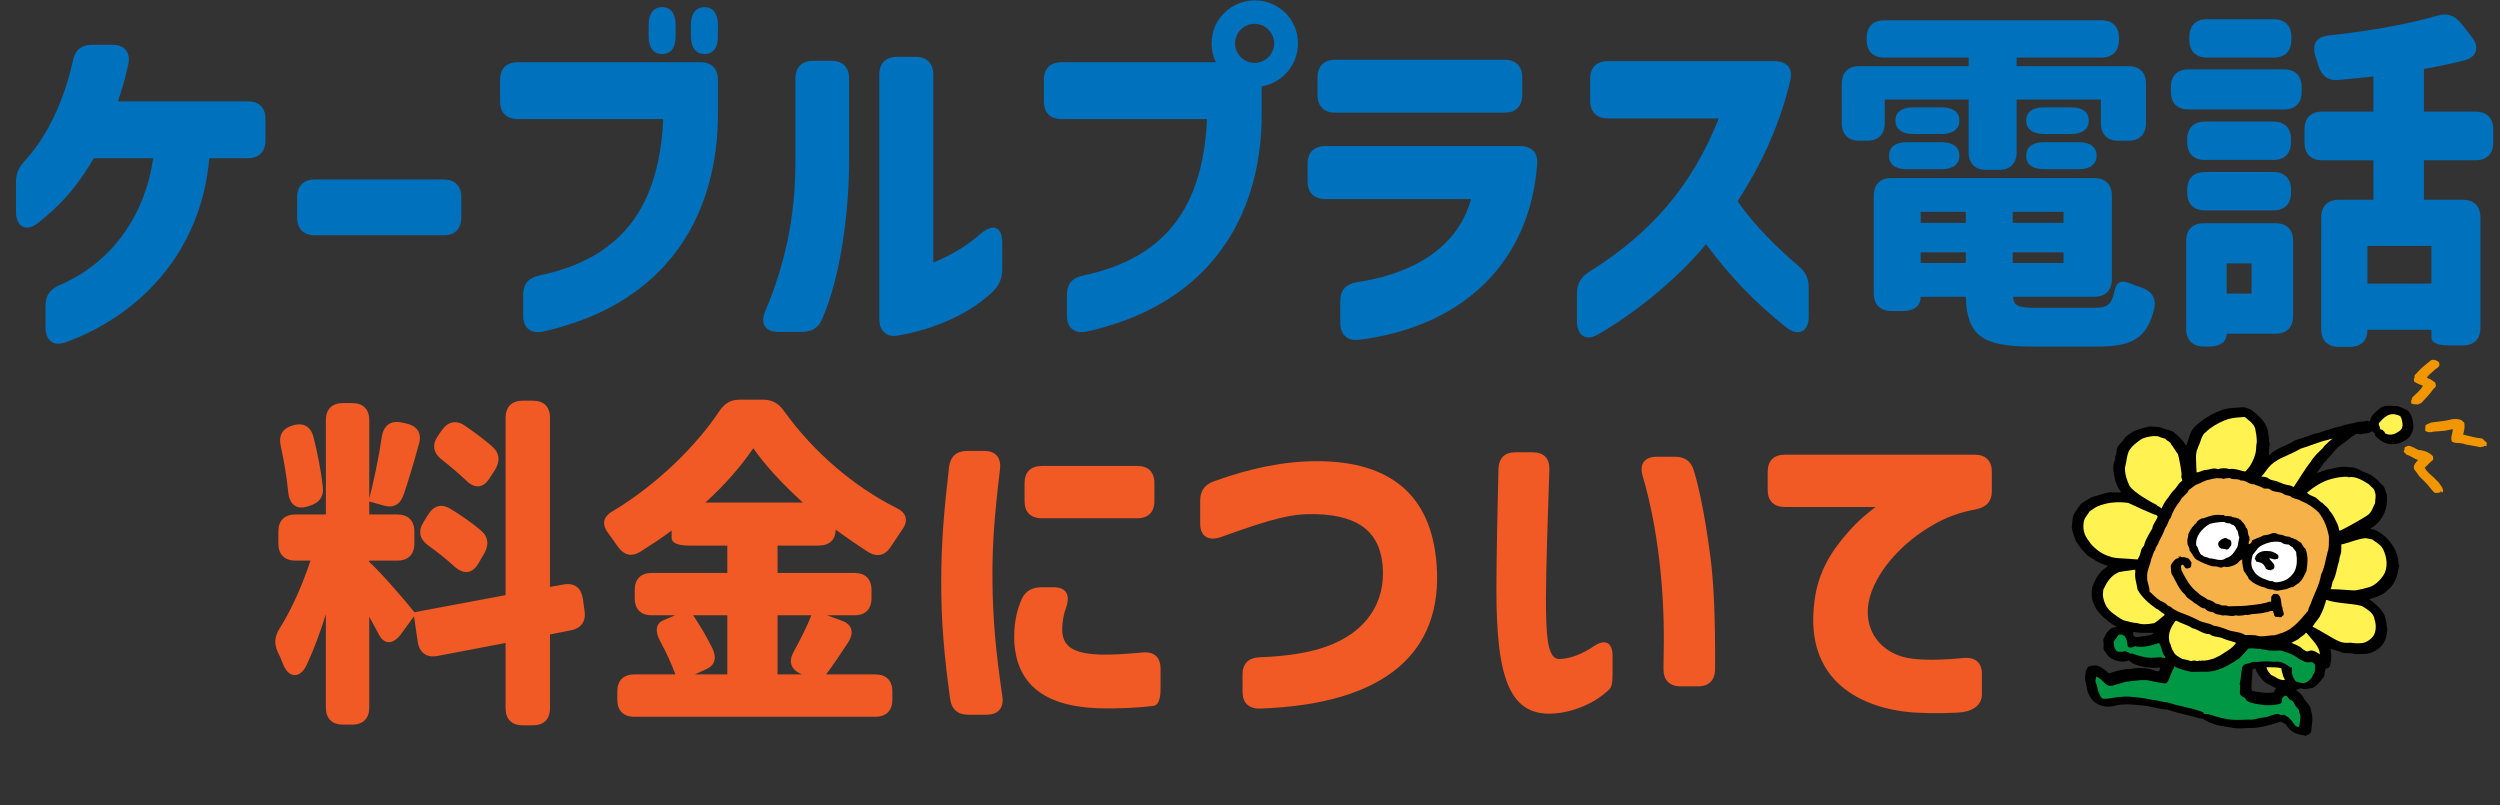 <?xml version="1.0" encoding="utf-8"?>
<!-- Generator: Adobe Illustrator 16.0.0, SVG Export Plug-In . SVG Version: 6.00 Build 0)  -->
<!DOCTYPE svg PUBLIC "-//W3C//DTD SVG 1.1//EN" "http://www.w3.org/Graphics/SVG/1.1/DTD/svg11.dtd">
<svg version="1.1" id="レイヤー_1" xmlns="http://www.w3.org/2000/svg" xmlns:xlink="http://www.w3.org/1999/xlink" x="0px"
	 y="0px" width="856.645px" height="275.927px" viewBox="0 0 856.645 275.927" enable-background="new 0 0 856.645 275.927"
	 xml:space="preserve">
<rect x="0" y="0" width="856.645" height="275.927" fill="#333333" stroke="none"/>
<g>
	<path d="M824.975,140.599c-1.593-0.628-3.001-1.714-4.837-1.486c-0.488,0-0.979-0.171-1.345-0.058
		c-0.979-0.114-1.96,0.172-2.817,0.515c-1.713,1.315-3.609,2.744-3.917,4.744c-0.305,0-0.672,0-0.918-0.17
		c-1.285,0.457-2.876,0.228-4.101,0.686c-1.53,0.457-3.182,0.457-4.591,1.142c-3.427,0.63-6.487,2.115-9.916,2.801
		c-2.081,0.972-4.406,1.372-6.427,2.287c-2.325,1.486-5.019,2.229-7.222,3.772c-0.551,0.286-0.795,0.972-1.348,1.029
		c-0.245-1.2,0.185-2.628,0.185-3.829c-0.43-1.144-0.062-2.173-0.49-3.315c-0.123-3.603-3.06-6.174-5.814-8.289
		c-0.857-0.343-1.713-0.743-2.632-0.915c-2.815,0.287-6.12,0.115-8.569,1.487c-0.857,0.171-1.529,0.743-2.325,0.971
		c-2.204,1.315-4.407,2.687-6.244,4.688c-1.346,1.658-1.651,3.772-2.387,5.658c-0.122,0.115-0.122,0.4-0.307,0.229
		c-1.102-1.886-2.692-3.315-4.406-4.687c-1.04-0.344-2.021-0.744-3.122-0.973c-1.531-0.8-3.245-0.628-4.958-0.743
		c-1.896,0.458-3.794,0.858-5.509,1.716c-1.04,0.857-2.51,1.371-3.121,2.571c-0.796,1.2-2.265,2.229-2.509,3.544l-0.063,0.241
		c-0.062,0.459-0.062,0.615-0.121,1.615h-0.063l-0.062,0.101c-0.488,0.514-0.06,1.107-0.306,1.68c-0.123,0.113,0,0.268-0.183,0.268
		c0.06,0.399-0.368,0.706-0.185,0.992c-0.366,0.687-0.184,1.467-0.184,2.209c0.368,2.63,0.797,5.25,2.571,7.423l-0.184,0.166
		c-1.163,0.171-2.388-0.002-3.611-0.002c-2.203,0.456-4.284,1.084-6.365,1.771c-1.163,0.629-2.326,1.426-3.49,2.17l-1.958,2.801
		c-1.163,1.429-0.918,3.43-1.224,5.144c0.061,1.772,1.04,3.202,1.408,4.859c1.039,1.314,1.773,2.857,3.12,3.944
		c0.735,1.257,2.144,1.656,3.184,2.399c1.348,1.087,2.999,1.602,4.651,2.116l-0.734,0.685c-2.264,1.43-3.429,3.773-4.347,5.946
		c-0.55,1.143-0.428,2.4-0.428,3.714c0.246,3.029,1.959,5.373,4.225,7.545c0.855,0.4,1.407,1.314,2.265,1.715
		c0.55,0.571,1.408,0.801,1.957,1.315l-0.428,0.171c-1.469-0.057-2.326,1.258-3.12,2.173c-0.124,0.971-1.227,1.542-0.919,2.685
		c0.366,1.201-0.553,2.745,0.795,3.66c0.734,1.942,3.06,2.857,5.081,3.2c0.979,0.114,1.958,0,2.815-0.4
		c0.489,0.515,1.162,0.858,1.774,1.257c2.693,0.972,5.754,1.544,8.813,1.201c0.244,0.114,0.063,0.57,0,0.801
		c-0.123,0.914-0.918,0.342-1.468,0.342c-2.571-1.085-5.386-1.2-8.202-0.685c-2.51,0-4.713,0.629-6.978,1.313
		c-0.858,0.629-1.285-0.458-1.959-0.8c-1.226-0.914-2.571-2.001-4.284-1.601c-0.734,0.057-1.714,0.114-1.959,0.972
		c-0.674,1.085-0.674,2.345-0.735,3.658c0.551,1.943,0.49,3.944,1.591,5.716c0.857,1.887,2.879,3.2,4.96,3.544
		c2.265,0.629,4.1-0.629,6.365-0.571c2.754-0.285,5.569,0.286,8.323,0.457c2.327,0.572,4.714,1.087,7.163,1.313
		c3.488,1.258,7.221,1.83,10.771,2.916c0.368,0.115,0.98,0.229,1.286,0.058l0.367,0.399c2.692,1.715,5.814,2.286,9.12,2.688
		c2.388,0.685,5.508,0.114,8.078,0.171c1.899-0.171,3.734-0.572,5.51-1.087c1.163-0.228,2.265-0.629,3.367-1.085
		c0.489,0.171,1.45,0.685,1.88,0.915c1.224,1.827,2.532,3.429,6.532,3.829v0.113c0,0,0.383,0.115,0.936-0.285
		c1.47-0.344,1.324-1.83,1.447-2.915c0.244-1.715,0.447-3.602-0.227-5.259c0-1.6-1.214-2.686-2.193-3.887
		c-0.55-1.314-1.646-2.514-2.993-3.315c0.551-0.285,1.134-0.398,1.745-0.628c1.163,0.572,2.557,0.057,3.782-0.057
		c1.53-0.63,2.686-2.06,3.604-3.315c0.919-0.687,0.486-1.715,0.913-2.573c-0.243-1.143,1.285-0.572,1.529-1.542
		c0.307-0.858,0.488-1.829,0.488-2.801c0.123-1.144,0-2.058-0.244-3.088c0.552-0.057,0.918,0.229,1.408,0.229
		c0.428,0.4,1.101,0.286,1.591,0.458c1.591,1.143,3.672,0.344,5.447,1.029l3.979-0.114c2.143-0.4,4.285-1.486,5.571-3.374
		c1.039-1.429,1.346-3.256,1.528-5.028c-0.367-1.715-0.367-3.43-1.101-5.03c-1.164-2.173-3.123-3.887-5.143-5.259
		c0.368-0.172,0.797-0.228,1.162-0.399c1.96-0.516,3.919-1.373,5.325-2.917c2.633-2.113,3.245-5.144,3.797-8.172
		c-0.124-0.4-0.246-0.915-0.246-1.371c-0.428-4.573-3.672-8.804-8.078-10.975c-0.489-0.115-1.104-0.115-1.47-0.4l0.122-0.115
		c4.407-2.572,5.999-7.373,5.388-11.832c-0.611-0.971-0.49-2.344-1.53-3.029c-1.593-1.658-3.243-3.373-5.449-4.116
		c-1.896-0.57-3.366-2.114-5.567-1.886c-2.389-0.514-4.716,0.058-6.918,0.63c-1.653,0.115-2.999,1.028-4.53,1.256
		c0.675-0.972,1.592-1.829,2.144-2.915c0.244-0.399,0.489-0.857,0.918-1.084l0.061,0.17l0.185-0.114
		c-0.43-0.343,0.366-0.287,0.184-0.686c1.529-1.258,2.509-3.03,4.04-4.344c2.141-1.372,3.918-3.144,6.059-4.401
		c0.489,0.114,1.04,0.058,1.469,0.171c1.101-0.4,2.511-0.171,3.49-0.8c0.674-0.572,0.918,0.342,1.407,0.515
		c-0.062,0.399,0.184,0.686,0.243,0.972c0.797,0.627,1.47,1.314,2.328,1.771c2.141,1.429,5.325,1.144,7.404-0.17
		c2.144-0.973,3.184-3.087,3.244-5.088C826.872,144.029,826.443,142.085,824.975,140.599z M734.754,217.956
		c-1.042,0-2.02,0.533-3.123,0.305c-0.06-0.172-0.184-0.248-0.305-0.421l-0.185,0.133c0-0.171-0.122-0.334-0.306-0.448
		c0.49-0.171-0.123-0.718,0.184-0.947c0.98,0.058,1.897,0.254,2.692,0.254h4.347C737.079,217.831,735.917,217.727,734.754,217.956z
		 M779.007,237.256c-2.633,0.4-5.02-0.058-7.406-0.572c-0.367-2.63,0.245-4.803,0.245-7.317c0.305-0.228,0.61-0.285,0.979-0.343
		c0.122,0.343,0.306,0.687,0.368,1.028c0.855,1.487,1.897,3.088,3.426,4.06c1.104,0.571,2.144,1.144,3.245,1.715
		C779.681,236.34,779.252,236.798,779.007,237.256z"/>
	<path fill="#F29600" d="M834.584,123.452c0.489,0.229,1.163,0.401,1.224,0.971c0.552,1.373-1.224,1.83-1.957,2.687
		c-0.797,0.628-1.594,1.372-2.206,2.172c0,0.229,0.246,0.287,0.368,0.343c0.919,0.286,1.592,0.914,2.325,1.372
		c0.306,0.343,0.246,0.857,0.368,1.257c-0.122,0.571-0.736,0.744-1.039,1.257c-1.164,1.658-2.572,3.03-3.98,4.574
		c-0.367,0.342-0.796,0.057-1.04,0.514c-0.306,0.172-0.612-0.172-0.857-0.058c-0.183,0-0.428-0.114-0.551,0.058
		c-0.306-0.343-1.406-0.114-0.979-0.8c0-0.343-0.246-0.687,0.244-0.972c0.184-0.172-0.185-0.287,0-0.515
		c1.225-1.314,2.878-2.515,3.733-4.115c-1.039-0.458-2.143-0.8-3.061-1.486c0-0.457-0.121-1.085,0.246-1.429
		c-0.43-0.8,0.672-1.2,0.978-1.772c1.348-1.486,3-2.8,4.591-4.058c0.308-0.171,0.734-0.228,1.103-0.058
		C834.278,123.224,834.46,123.338,834.584,123.452z"/>
	<polygon fill="#F29600" points="828.4,138.827 828.463,138.656 828.463,138.771 	"/>
	<path fill="#FFF251" d="M822.647,142.771c-0.184,0.4,0.43,0.457,0.246,0.743c0.43,1.486,0.795,3.314-0.857,4.286
		c-1.164,0.858-2.877,1.543-4.347,0.858c-0.672-0.057-0.366-0.743-0.979-0.916c-0.06-0.799-1.224-0.228-1.224-1.028
		c0.123-0.686-0.734-1.144-0.244-1.83c1.408-1.6,3.183-3.486,5.63-2.858C821.424,142.257,822.158,142.257,822.647,142.771z"/>
	<path fill="#FFF251" d="M797.338,205.575c3.083,1.305,11.071,1.256,12.456,2.357c1.715,1.085,3.611,2.286,3.857,4.287
		c0.611,1.828,0.611,4.001-0.367,5.658c-0.797,1.03-1.716,1.772-2.878,2.229c-1.468,0.515-3.489,0.341-4.957,0.114
		c-1.347,0.115-2.938,0.115-4.101-0.571c-1.287-0.344-7.652-4.473-8.937-4.872c0,0,0.597-0.879,0.794-1.244
		c0.66-0.829,0.98-1.2,1.53-2.001c1.156-2.078,1.768-3.793,2.358-5.946C797.095,205.587,797.216,205.556,797.338,205.575z"/>
	<path fill="#FFF251" d="M777.108,163.75c1.041,1.085,2.694,0.742,3.918,1.542c0.674,0.115,1.224,0.571,1.959,0.686
		c0.611,0.287,2.227,0.251,2.655,0.822c0,0,0.332,0.279,0.549-0.308c1.284-1.829,4.019-6.402,5.549-8.173
		c1.103-2.001,2.938-3.487,4.468-5.086c0.062-0.287,0.245-0.458,0.489-0.629c0.735-0.8,1.713-1.658,2.633-2.345
		c-0.368,0.172-1.104,0.229-1.592,0.459c-3.305,0.685-6.243,2.114-9.426,3.028c-1.837,1.087-3.855,1.943-5.815,2.858
		c-5.387,2.325-5.685,4.866-7.643,6.694C774.853,163.298,776.306,163.341,777.108,163.75z"/>
	<path fill="#FFF251" d="M770.03,160.834c1.365-1.334,2.55-4.23,2.672-5.03c0.551-1.372,0.244-2.801,0.611-4.173
		c0-1.372-0.121-2.687-0.427-4c-0.063-1.429-1.041-2.573-2.204-3.544c-0.674-0.286-1.041-1.201-1.774-1.201
		c-1.653,0.114-3.612,0.229-5.265,0.686c-0.489,0.057-0.918,0.457-1.348,0.457c-2.324,0.972-4.591,2.229-6.486,4.058
		c-1.591,1.2-1.591,3.145-2.449,4.688c-0.244,0.856-0.795,1.714-0.795,2.686c-0.22,0.657,0.045,4.167,0.097,6.408l0.209-0.006
		c0.918-0.115,1.652-0.629,2.569-0.802c1.531,0,3-0.972,4.531-0.285c1.101-0.4,2.693-0.458,3.917-0.058
		c1.837-0.286,3.61,0.515,5.386,0.857C769.274,161.577,769.834,161.262,770.03,160.834z"/>
	<path fill="#FFF251" d="M790.575,168.764c2.257-1.964,4.774-3.472,7.222-4.329c2.144-0.686,4.53-1.201,6.979-1.028l-0.185,0.113
		c0.062,0.171,0.122,0.057,0.244,0c2.51-0.4,4.775,1.143,6.856,2.4c0.795,0.972,1.959,1.43,2.081,2.745
		c0.55,1.144,0.06,2.514,0.06,3.771c-0.793,1.43-1.101,3.202-2.692,4.173c-0.914,0.677-6.169,3.753-9.3,5.231
		c-0.209,0.074-0.325-0.252-0.325-0.252c-0.244-1.657-0.78-2.465-1.515-3.949c-0.184,0,0-0.229-0.184-0.345
		c-0.428-0.743-0.857-1.543-1.53-2.171c-0.429-1.201-1.653-1.829-2.51-2.802c-1.163-0.515-1.713-1.829-3.061-2.172
		c-0.918-0.457-1.23-0.45-2.026-1.135C790.69,169.016,790.461,169.05,790.575,168.764z"/>
	<path fill="#FFF251" d="M802.435,186.521c1.469-0.172,7.177-2.538,8.706-2.022l1.715,0.343c1.346,1.029,2.999,1.828,3.733,3.371
		c1.347,2.744,1.836,6.401,0,9.089c-1.042,1.543-2.756,3.259-4.714,3.887c-1.53,0.458-3.06,0.801-4.591,1.087
		c-0.723,0.158-5.463-0.385-8.522-0.382c-0.115,0.013-0.152-0.07-0.152-0.07c0.119-0.306,0.236-0.612,0.351-0.921
		c0-0.514,0.244-0.971,0.307-1.486c1.284-2.229,1.408-4.802,2.265-7.201c0-1.03,0.428-1.944,0.674-2.915
		c0.063-0.862,0.09-1.779,0.062-2.709L802.435,186.521z"/>
	<path fill="#FFF251" d="M790.344,216.877c1.459,1.897,4.535,4.549,4.578,7.345c-1.104-0.685-2.205-1.656-3.734-1.199
		c-0.856,0.57-1.407-0.227-2.143-0.572c-0.979-1.085-2.448-1.599-3.855-2.113c0-0.173,0.305-0.115,0.428-0.287
		c0.795-0.515,1.837-0.801,2.51-1.543c0.611-0.572,1.53-0.915,1.96-1.657C790.087,216.85,790.302,216.797,790.344,216.877z"/>
	<path fill="#FFF251" d="M740.663,174.234c0.479-1.058,0.987-2.107,1.741-3.056c0.796-0.913,1.407-2.057,2.203-2.971
		c0.98-0.743,1.47-1.887,2.326-2.801l0.834-0.68c0-0.457-0.386-1.111-0.325-1.626c0.43-0.514-0.938-6.84-1.12-7.412
		c-0.857-1.142-1.47-2.343-2.389-3.486c-0.244-0.915-1.468-1.085-2.019-1.886c-0.856-0.172-1.654-0.457-2.387-0.799
		c-1.959-0.286-3.795,0.171-5.51,0.799c-1.714,1.144-3.488,2.459-4.529,4.231c-0.795,1.771-0.795,3.772-1.347,5.658
		c-0.062,2.23,0.612,4.287,1.53,6.23c1.327,2.306,7.958,5.944,9.305,6.574c0.305,0.571,1.102,0.513,1.468,1.086L740.663,174.234z"/>
	<path fill="#FFF251" d="M733.163,190.384c0.489-1.142,0.365-2.456,1.469-3.313c0.183-0.571,0.306-1.144,0.55-1.716
		c0.673-1.485,1.529-2.972,2.325-4.286c0.124-1.487,1.471-2.687,1.837-4.116l-0.428-0.457c-1.041-0.114-8.692-3.772-9.671-4.173
		c-3.673-0.515-7.345-0.171-10.528,1.199c-0.979,0.401-1.653,1.146-2.632,1.603c-0.612,1.085-1.592,2.057-1.958,3.2
		c-0.489,2.173-0.245,4.344,0.979,6.116c0.307,0.571,0.857,1.085,1.163,1.714c1.774,2.058,4.1,3.888,6.732,4.517
		c1.042,0.742,6.713,0.705,7.999,0.933l1.504,0.096L733.163,190.384z"/>
	<path fill="#FFF251" d="M745.954,212.791c1.716,0.915,3.611,1.372,5.265,2.457c2.081,0.458,3.611,2.058,5.937,2.058
		c1.348,1.145,3.429,0.744,4.896,1.603c1.348,0.57,2.815,0.8,4.162,1.371c-1.284,1.943-3.611,3.087-5.509,4.345
		c-0.733,0.397-1.469,0.685-2.143,1.027c-1.347,0.4-2.814,0.858-4.284,0.687c-0.245,0.343-0.734-0.229-0.795,0.113
		c-0.307,0.059-0.857,0.116-1.102-0.056c-0.307,0.056-0.735-0.229-1.04,0.056h-0.184c0.061,0,0.061-0.056,0.061-0.056l-0.061-0.058
		c0,0.287-0.491,0.172-0.674,0.113c-0.858-0.343-1.775-0.455-2.633-0.628c-1.224-0.686-2.754-1.372-3.182-2.744
		c-0.736-0.801-0.613-1.942-1.225-2.857c-0.925-3.551,0.95-5.854,1.901-7.385C745.347,212.837,745.594,212.591,745.954,212.791z"/>
	<path fill="#FFF251" d="M741.303,210.219c-0.918-0.401-1.409-1.315-2.387-1.601c-2.571-1.829-5.02-3.943-6.489-6.63
		c-0.244-2.058-1.101-4.001-0.734-6.174l-0.07-0.618c-2.187,0.439-5.43,0.519-6.233,1.189c-2.204,1.087-3.551,3.259-4.469,5.26
		c-0.427,0.629-0.183,1.372-0.366,2.114c0.184,2.286,1.103,4.458,2.938,6.002c1.224,0.972,2.693,2.057,4.162,2.801
		c1.529,0.285,2.938,0.914,4.592,0.914c1.713,0.629,3.732,0.458,5.508,0.114c0.579,0.181,2.528-1.715,4.043-2.925L741.303,210.219z"
		/>
	<path fill="#F29600" d="M843.03,143.857c0.674-0.057,0.734,0.8,1.285,0.8c0.184,0.285,0.063,0.687,0.184,1.029
		c0.06,0.972-0.184,2.173-0.49,3.144l0.123,0.114c2.081,0.515,4.163,1.087,6.426,1.314l0.674,0.629l0,0
		c0.307,0.344,1.226,0.743,0.796,1.314c-0.061,0.286,0.246,0.573-0.183,0.744c0-0.058,0-0.115,0-0.115
		c-0.245,0.057-0.49-0.114-0.734,0l0.06,0.286c-0.55-0.286-0.918,0.171-1.345,0.115c-1.592-0.401-3.367-0.629-4.898-0.916
		c-0.674-0.285-1.531-0.458-2.324-0.514c-0.796-0.058-1.897,0.057-2.509-0.629c-0.431-1.258,0.243-2.687,0.427-4.001
		c-0.427-0.229-0.979,0.115-1.53,0.171c-1.774,0.515-4.161,0.286-6.059,0.743c-0.734,0-1.531,0-1.958-0.629
		c0.121-0.057,0-0.228-0.063-0.285c0.184-0.115,0.123-0.401,0.244-0.571c-0.121,0-0.182,0-0.244-0.171
		c0.489-0.114-0.06-0.401,0.244-0.687c0.552-0.514,1.286-0.63,1.898-0.971c2.326-0.342,4.958-0.458,7.162-1.144
		C841.194,143.572,842.234,143.457,843.03,143.857z"/>
	<path fill="#F29600" d="M828.646,154.146c1.408,0.114,2.877,0.514,3.916,1.257c0.369,0.058,0.429,0.458,0.736,0.572
		c0.062,0.229,0.552,0.229,0.368,0.515c0.121,0.457,0.184,0.743-0.063,1.201c-1.042,0.742-1.836,1.771-2.753,2.571
		c0.731,1.487,2.264,2.573,3.364,3.602c0.49,0.685,1.531,1.314,1.897,2.172c0.552,0.686,1.103,1.372,0.979,2.229l0.123,0.113
		c-0.061,0.115-0.307,0.229-0.367,0.401c-0.184-0.172-0.368-0.229-0.43-0.459c-0.306,0-0.122,0.345-0.182,0.459
		c-0.185,0.058-0.306-0.114-0.552,0l-0.185,0.17c-0.121-0.342-0.366,0.229-0.55-0.17c-0.184,0.343-0.552,0.058-0.797,0
		c-1.223-1.087-1.957-2.515-3.243-3.659c-0.611-0.685-1.469-1.371-2.021-2.058c-0.49-0.743-1.04-1.486-1.591-2.171
		c-0.612-1.258,0.429-2.344,1.286-3.259c-1.348-0.4-2.51-1.429-3.917-1.829c-0.307-0.4-1.163-0.744-0.98-1.429
		c0.43-0.171,0.246-0.457,0.184-0.743c0.122-0.286,0.367-0.686,0.797-0.571c0-0.285,0.365-0.172,0.489-0.285
		C826.443,152.775,827.482,153.688,828.646,154.146z"/>
	<path fill="#F6B148" d="M764.684,164.092c1.042,0.229,2.265-0.114,3.123,0.571c1.835-0.228,2.753,1.429,4.529,1.257
		c0.917,0.515,2.02,0.629,2.937,1.201c0.552,0.571,1.654,0.115,2.327,0.399c1.285,1.316,3.305,0.744,4.774,1.658
		c0.672,0.63,1.652,0.515,2.446,0.857c0.98,1.029,2.511,0.801,3.613,1.602c2.202,0.856,4.222,2.172,5.998,3.886
		c2.02,2.458,3.06,5.43,3.61,8.459c-0.062,1.715,0.123,3.659-0.489,5.201c-0.673,2.572-0.979,5.317-2.203,7.66
		c-0.551,3.544-2.388,6.63-3.551,10.003c-0.429,0.857-0.794,1.716-0.979,2.629c-0.306,0-0.428,0.286-0.488,0.458
		c-2.204,2.629-4.714,5.658-8.142,6.859c-1.163,0.285-2.203,0.973-3.611,0.914c-1.836,0.114-3.795,0.686-5.632,0
		c-1.285-0.115-2.387-0.171-3.61-0.115c-1.897-1.256-4.529-0.972-6.55-2c-1.347-0.515-2.754-0.971-4.283-1.202
		c-1.653-1.027-3.796-0.913-5.449-1.999c-1.53-0.686-3.059-1.485-4.65-2.001c-1.531-0.628-3.123-1.143-4.408-2.285
		c-0.428-0.458-1.223-0.4-1.529-0.972c-0.611-0.628-1.53-0.915-2.265-1.316c-1.348-0.855-2.511-2.057-3.673-3.143
		c0.123-1.772-0.919-3.144-0.795-4.973c-0.124-2.172,1.039-4.059,1.407-6.115c0.55-1.087,0.612-2.287,1.408-3.203
		c0.061-1.027,0.979-1.714,1.163-2.686c0.856-1.543,1.651-3.2,2.265-4.857c0.917-1.029,0.917-2.516,1.896-3.487
		c0.552-2.059,1.775-3.944,3.183-5.715c0.55-1.487,2.449-2.23,2.939-3.716l2.387-1.772c1.285-0.4,2.448-1.143,3.732-1.601
		c1.531-0.228,2.878-0.914,4.591-0.627c0.488-0.286,0.857,0.343,1.408,0.113C762.909,163.921,763.949,163.52,764.684,164.092z"/>
	<path d="M762.358,176.78c0.244-0.056,0.611,0.229,0.918,0c0.428,0,0.857,0.229,1.225,0.115c0.61,0.629,1.529,0.229,2.203,0.744
		c0.244-0.173,0.367,0.17,0.612,0.228c0.061,0.057,0,0.172,0.122,0.229l0.244-0.057c0.612,0.857,1.653,1.542,1.837,2.628
		c1.102,0.915,0.429,2.344,1.285,3.373c-0.122,0.514,0.185,0.972-0.122,1.372c-0.245,0.285-0.062,0.628-0.184,0.972
		c0.184,0.229,0.306-0.113,0.428,0c0.368-0.172,0.429-0.572,0.796-0.742l-0.244-0.229c0.122,0.057,0.183-0.058,0.307-0.058
		c0-0.113-0.063-0.172-0.185-0.229c0.796-0.114,1.713-0.8,2.631-1.028c0.674-0.115,1.348-0.916,2.143-0.687v-0.114
		c1.348,0.114,2.327-1.086,3.673-0.515c0.733,0.572,1.837,0.287,2.633,0.8c0.674,0.344,1.469,0.173,2.141,0.458
		c0.187,0.458,0.919,0.171,1.286,0.629c0.919,0.114,1.592,0.973,2.448,1.371c0.368,0.744,0.734,1.486,1.47,2.059
		c0.98,2.4,0.674,5.144,0.307,7.602c-0.797,1.372-1.225,2.973-2.571,4.001c-0.062,0.114,0.122,0.173,0,0.229h-0.123
		c0.062-0.057,0-0.057-0.06-0.115c-0.613,0.459-1.287,0.857-1.838,1.372c-0.732-0.113-1.53,0.458-2.326,0.687
		c-1.529,0.17-3.242,0.971-4.712,0.114c-0.92,0-1.838-0.172-2.572-0.629c-1.59-0.343-3.06-1.029-4.406-1.944
		c-0.489-0.571-1.347-0.856-1.407-1.714c-0.611-0.629-0.857-1.429-1.47-2.058c-0.244-1.258-0.611-2.63-0.551-3.944
		c-0.612,0.173-1.103,0.686-1.469,1.2c-1.101,0.856-2.387,1.258-3.733,1.429c-0.49-0.171-0.979-0.057-1.407-0.114
		c-0.123,0.457-0.98,0.229-1.347,0.172c-0.797-0.456-1.776-0.229-2.693-0.4c-0.185-0.285-0.674-0.229-0.98-0.399
		c-1.469-0.515-2.876-1.144-4.1-1.887c-1.042-0.801-1.407-2.115-2.326-3.087c0.184-1.029-0.918-1.828-0.674-2.915
		c-0.244-0.856,0.306-1.6,0.246-2.572c0.367-0.685,0.611-1.485,1.163-2.114c0.06-0.4,0.611-0.571,0.795-0.971
		c0.122-0.515,0.917-0.572,0.979-1.26c0.552-0.514,1.285-1.028,2.021-1.256c0,0.057-0.122,0.115-0.062,0.171
		c1.958-0.629,3.979-1.601,6.305-1.2C761.502,176.438,762.113,176.381,762.358,176.78z"/>
	<path fill="#FFFFFF" d="M764.011,179.296c0.367,0.172,0.673,0.572,1.225,0.572c0.49,0.399,0.979,0.856,1.04,1.485
		c0.857,0.687,0.49,1.828,1.041,2.687c-0.245,1.143-0.429,2.23-0.612,3.315c-0.979,1.543-1.897,3.43-3.979,3.887
		c-1.653,1.429-3.856,0.058-5.754,0.058c-0.672-0.515-1.653-0.287-2.203-0.973c-0.428-0.114-0.919-0.515-0.979-0.971
		c-0.612-0.744-0.489-1.773-1.224-2.401c-0.429-3.086,1.836-5.772,4.59-7.43c1.653-0.458,3.061-0.629,4.836-0.687
		C762.603,179.067,763.337,179.41,764.011,179.296z"/>
	<path d="M764.134,184.954c0.55,0.515,0.55,1.258,0.367,1.944c-0.49,0.514-0.734,1.428-1.652,1.428
		c-0.308-0.285-0.857-0.114-1.226-0.343c-0.43,0.229-0.733-0.228-1.102-0.4c-0.367-0.513-0.55-1.028-0.367-1.656
		c0.367-0.801,1.285-1.315,2.142-1.544C763.154,184.154,763.399,185.012,764.134,184.954z"/>
	<path fill="#FFFFFF" d="M782.495,186.326c0.551,0.173,1.041,0.286,1.714,0.229c0.428,0.4,0.98,0.801,1.47,1.028
		c0.306,0.8,1.347,1.259,1.162,2.229c0.367,1.773,0.245,4.001-0.429,5.602c-0.795,1.771-2.692,3.43-4.649,3.83
		c-0.982,0.229-2.205,0.571-3.062-0.113c-1.225,0.113-2.204-0.629-3.307-0.916c-1.347-0.628-2.57-1.428-3.182-2.742
		c-0.734-0.859-0.857-2.172-0.734-3.259c0.061-0.743,0.307-1.372,0.429-2.114c1.039-1.086,1.712-2.629,3.183-3.259
		c1.958-0.971,4.407-1.6,6.61-1.029L782.495,186.326z"/>
	<path d="M780.599,190.156c0.182,0.343,0.182,0.856-0.063,1.2c-0.121,0.456-0.611-0.057-0.796,0.343
		c-0.795,0.057-1.468-0.457-2.203-0.343c0.612,1.028,2.51,2.057,1.592,3.431c-0.122,0.515-0.733,0.17-0.918,0.627
		c-0.611-0.057-1.407-0.112-1.837-0.627c-0.061-0.345-0.305-0.687-0.55-1.031c-0.552-0.97-1.652-1.085-2.632-1.313
		c-0.123-0.172-0.368-0.343-0.184-0.514c-0.244-0.116-0.368-0.401-0.429-0.572c0.366-0.173,0.122-0.458,0.307-0.743
		c0.856-1.543,2.692-2.001,4.405-1.771C778.64,188.842,779.558,189.412,780.599,190.156z"/>
	<path d="M747.361,190.842L747.361,190.842c0.49,0.286,1.227-0.171,1.653,0.286c1.04-0.115,1.408,0.972,1.898,1.601
		c-0.123,0.685,0.183,1.657-0.797,1.942c-0.43,0.116-0.918,0.229-1.284-0.058c-0.368-0.399-0.429-0.857-0.918-1.142
		c-1.042,0.284-0.368,1.257-0.43,1.942c1.469,2.801,2.938,5.773,5.755,7.773c0.794,1.029,2.201,1.316,3.12,2.23
		c1.042,0.228,2.081,0.628,2.817,1.371c0.733,0.115,1.467,0.286,2.081,0.687c0.733,0.057,1.651-0.172,2.263,0.284
		c2.816-0.113,5.571,0,8.265-0.456c2.019-0.171,4.039-0.515,5.875-1.144c0.184-0.057,0.489,0.229,0.551-0.114
		c0.062-0.457,0-1.028,0.062-1.601l0.734-0.915c0.49,0.058,1.164-0.113,1.592,0.116c1.407,1.199,0.794,3.2,1.529,4.687
		c-0.122,0.972,1.103,2.229-0.122,2.802c-0.184,0.456-0.428,0.228-0.796,0.456c-0.367-0.515-0.857,0.057-1.102-0.229
		c-0.428,0.113-0.735-0.228-0.856-0.571c0-0.515-0.307-0.974-0.429-1.429c-0.917-0.229-1.592,0.514-2.57,0.455
		c-1.776,0.629-4.04,0.345-5.938,0.916c-0.49,0.058-1.041-0.229-1.53,0.114c-0.919,0.114-1.774,0.229-2.693,0
		c-1.47,0.628-2.878-0.229-4.346,0.058c-0.553,0.057-0.797-0.286-1.286-0.286c-0.795,0-1.468-0.343-2.081-0.802
		c-1.04-0.17-2.203-0.342-2.814-1.313c-1.531,0-2.325-1.371-3.612-1.829c-0.978-1.086-2.57-1.542-3.183-2.858
		c-2.327-2-3.121-4.743-4.651-7.145c-0.307-0.857-0.123-1.771-0.307-2.742c0.245-0.973,1.041-1.772,1.837-2.459l1.103-0.287
		c0-0.285-0.309-0.285-0.49-0.285c0.244-0.399,0.734,0.058,1.039-0.228L747.361,190.842z"/>
	<path fill="#009844" d="M728.265,218.393c0.674,0.856,0.612,2,0.796,2.973c0.245,0.456,0.735,0.571,1.286,0.514
		c0.305-0.058,0.795-0.171,1.101-0.457c2.879,0.687,5.693-0.285,8.325-1.085c1.163,1.429,0.856,3.371,2.204,4.742
		c0.122,0.115-0.185,0.288-0.185,0.459c-0.306-0.344-0.733,0.056-1.041-0.171c0-0.115-0.122-0.229-0.183-0.173
		c-2.082,0.173-4.529,0.399-6.55-0.229c-1.102-0.17-2.019-0.627-2.999-0.856c-0.489-0.516-1.04,0.229-1.47-0.4
		c-0.244-0.115-0.489-0.4-0.855-0.342c-0.49-0.629-1.225,0.171-1.898-0.059c-0.488,0-1.102,0.115-1.53-0.229
		c-0.489-0.686-1.039-1.371-0.856-2.228c-0.551-1.144,0.611-1.83,1.102-2.687c0.062-0.458,0.551-0.629,0.857-0.802
		C727.102,217.478,728.021,217.648,728.265,218.393z"/>
	<path fill="#009844" d="M775.211,222.567c1.103-0.115,2.081,0.512,3.185,0.341c1.468,0.286,3.183-0.456,4.467,0.459
		c1.898,0.399,3.55,1.371,5.081,2.514c0.428,0.171,0.734,0.457,1.163,0.515c0.245,0.229,0.49,0.229,0.734,0.4
		c0.734,0.229,1.591,0.171,2.387,0.057c0.368,0.172,0.734,0.457,0.979,0.801c0.186,1.314,0.186,2.571-0.673,3.657
		c-0.367,1.315-1.773,2.516-3.182,2.802c-0.98,0-1.715-0.4-2.571-0.571c-0.736-0.744-1.163-1.659-1.347-2.688
		c-0.367-0.399,0.061-0.914-0.121-1.371c-0.063-0.343,0.305-0.801-0.187-0.972c-0.119,0.113,0.063,0.286-0.06,0.399
		c-1.04-0.857-2.387-1.829-3.856-2.114c-0.979-0.229-1.958,0.114-2.999-0.115c-2.202-0.229-4.224,0.229-6.426,0.115
		c-1.103,0.8-3,0.343-3.49,1.886c-0.366,1.772-0.366,3.829-0.856,5.658c0.49,1.257-0.246,2.401,0.244,3.659
		c0.246,0.4,0.674,0.686,1.041,0.914c0.796,0.058,0.856,1.086,1.531,1.429c1.652,0.858,3.61,0.914,5.445,1.258
		c1.96,0.116,3.797,0.058,5.571-0.456c0.244-0.059,0.429-0.287,0.551-0.459c-0.244-0.343,0.367-0.57,0-0.856
		c0.122-0.629,0.552-0.974,0.979-1.429c1.163-0.229,1.225,1.199,2.143,1.486c1.285,0.342,1.162,1.83,2.142,2.571
		c0.245,0.344,0.734,0.685,0.734,1.199c0,0.744,0.49,1.26,0.429,1.945c-0.06,1.143-0.184,2.285-0.429,3.371
		c-0.243,0.345-0.612-0.057-0.979-0.057c-0.979-0.743-1.285-1.943-2.326-2.687c-0.244-0.572-0.918-0.687-1.407-1.028
		c-0.489-0.745-1.285,0.286-1.774-0.344c-0.307,0.114-0.49-0.229-0.734-0.229c-1.837,0.058-3.245,1.144-5.08,1.257
		c-1.715,0.059-3.306,0.973-5.02,0.687c-1.775,0.059-3.673,0.172-5.509,0.059c-2.815-0.174-5.386-1.029-7.896-1.773
		c-0.673-0.514-1.96,0.344-2.143-0.799c-3.794-1.545-8.141-1.945-11.998-3.317c-2.019-0.17-3.732-0.8-5.692-0.97
		c-2.691-0.63-5.262-0.858-8.017-1.087c-0.674,0.057-1.653-0.057-2.326,0.114c-2.264-0.058-4.346,0.914-6.61,0.571
		c-0.612-0.629-0.797-1.429-1.226-2.17c-0.427-1.031-0.366-2.289-0.979-3.26c-0.183-0.742,0-1.371,0.186-2.059
		c0.489,0,0.917,0.458,1.347,0.744c1.162,0.8,2.142,2.744,3.917,2.344l0.121,0.057c0.735-0.229,1.592-0.571,2.326-0.687
		c1.163-0.284,2.265-0.856,3.429-0.799c1.347-0.343,2.876-0.286,4.224-0.516c0.918,0.114,2.142-0.114,2.999,0.229
		c1.528,0.286,3.183,0.686,4.712,0.915c0.307-0.172,0.674,0.057,0.979-0.058c1.103-1.201,1.285-2.859,2.021-4.287
		c0.307-0.458,0.551-0.915,0.673-1.429l0.123-0.058c1.713,1.028,3.734,1.429,5.754,1.886l4.161-0.058
		c4.774,0.287,8.63-2.17,12.303-4.629c1.041-1.028,2.021-2.229,3.061-3.315c1.47-0.228,2.755,0.172,4.224,0.113L775.211,222.567z"/>
	<path fill="#FFF251" d="M781.822,229.081c-0.184,0.915,0.428,1.658,0.49,2.572l0.613,1.258l-0.124,0.114
		c-1.897,0.114-3.121-1.145-4.591-1.772c-0.734-0.8-1.407-1.601-1.593-2.629C778.396,228.738,780.171,228.452,781.822,229.081z"/>
</g>
<g>
	<path fill="#0071BC" d="M15.588,112.167v-7.429c0-3.532,1.583-5.602,4.871-7.063c17.902-7.672,29.228-23.869,32.028-43.476H32.15
		c-3.897,6.698-7.916,11.935-12.056,15.954c-2.679,2.679-5.115,4.749-7.185,6.333C8.89,79.651,5.48,77.581,5.48,72.588V62.358
		c0-3.045,0.975-5.115,3.167-7.429c8.038-8.769,13.518-21.312,16.318-34.099c0.731-3.653,2.923-5.48,6.576-5.48h6.941
		c4.141,0,6.333,2.436,5.48,6.698c-0.975,4.506-2.192,8.768-3.532,12.665h44.45c3.897,0,6.089,2.192,6.089,6.089v7.307
		c0,3.897-2.192,6.089-6.089,6.089H71.729c-2.922,32.881-24.478,54.071-49.199,63.083C18.267,118.864,15.588,116.55,15.588,112.167z
		"/>
	<path fill="#0071BC" d="M101.813,74.536v-6.941c0-3.897,2.192-6.089,6.089-6.089h44.084c3.897,0,6.089,2.192,6.089,6.089v6.941
		c0,3.897-2.192,6.089-6.089,6.089h-44.084C104.005,80.625,101.813,78.433,101.813,74.536z"/>
	<path fill="#0071BC" d="M171.354,27.407c0-3.897,2.192-6.089,6.089-6.089h62.474c3.896,0,6.089,2.192,6.089,6.089V39.22
		c0,18.511-5.115,37.265-18.146,51.635c-9.499,10.473-23.138,18.632-41.892,22.773c-4.141,0.852-6.698-1.34-6.698-5.48v-7.185
		c0-3.653,1.827-5.845,5.602-6.576c12.787-2.679,22.529-7.794,29.471-15.588c7.916-8.89,12.178-21.433,12.909-37.995h-49.808
		c-3.897,0-6.089-2.192-6.089-6.089V27.407z M222.258,12.428V8.531c0-3.897,1.705-6.089,4.627-6.089s4.627,2.192,4.627,6.089v3.897
		c0,3.897-1.583,6.089-4.627,6.089C223.962,18.517,222.258,16.325,222.258,12.428z M236.75,8.531c0-3.897,1.705-6.089,4.627-6.089
		c2.923,0,4.628,2.192,4.628,6.089v3.897c0,3.897-1.583,6.089-4.628,6.089c-2.922,0-4.627-2.192-4.627-6.089V8.531z"/>
	<path fill="#0071BC" d="M272.558,55.417V26.92c0-3.897,2.192-6.089,6.089-6.089h6.211c3.897,0,6.089,2.192,6.089,6.089v28.497
		c0,17.171-2.923,39.701-9.255,53.949c-1.339,3.167-3.775,4.384-7.063,4.384h-7.794c-4.627,0-6.454-2.801-4.627-7.063
		C268.782,91.098,272.558,74.78,272.558,55.417z M301.297,109.244V25.581c0-3.897,2.192-6.089,6.089-6.089h6.333
		c3.897,0,6.089,2.192,6.089,6.089v64.422c6.82-2.923,11.569-5.846,16.319-9.986c4.14-3.531,7.307-2.313,7.307,3.045v9.012
		c0,3.044-0.853,5.48-3.288,7.916c-9.255,8.646-21.434,13.03-32.394,14.979C303.733,115.698,301.297,113.384,301.297,109.244z"/>
	<path fill="#0071BC" d="M357.686,27.407c0-3.897,2.192-6.089,6.089-6.089h52.853c-0.974-1.949-1.461-4.141-1.461-6.455
		c0-8.159,6.576-14.735,14.857-14.735c8.159,0,14.735,6.576,14.735,14.735c0,7.429-5.358,13.518-12.422,14.735v9.621
		c0,18.511-5.114,37.265-18.146,51.635c-9.499,10.473-23.138,18.632-41.892,22.773c-4.141,0.852-6.698-1.34-6.698-5.48v-7.185
		c0-3.653,1.827-5.845,5.602-6.576c12.787-2.679,22.529-7.794,29.471-15.588c7.916-8.89,12.178-21.433,12.909-37.995h-49.808
		c-3.897,0-6.089-2.192-6.089-6.089V27.407z M436.6,14.864c0-3.653-3.045-6.698-6.698-6.698s-6.698,3.044-6.698,6.698
		s3.045,6.698,6.698,6.698S436.6,18.517,436.6,14.864z"/>
	<path fill="#0071BC" d="M459.255,110.583v-7.428c0-3.775,1.948-5.846,5.724-6.455c15.71-2.314,33.977-9.742,39.092-28.497H454.14
		c-3.896,0-6.089-2.192-6.089-6.089v-5.967c0-3.897,2.192-6.089,6.089-6.089h66.614c4.019,0,6.333,2.192,5.967,6.211
		c-2.557,34.099-25.938,55.775-61.012,60.16C461.568,116.916,459.255,114.602,459.255,110.583z M451.461,26.555
		c0-3.897,2.192-6.089,6.089-6.089h57.968c3.896,0,6.089,2.192,6.089,6.089v5.967c0,3.897-2.192,6.089-6.089,6.089H457.55
		c-3.896,0-6.089-2.192-6.089-6.089V26.555z"/>
	<path fill="#0071BC" d="M540.364,110.218v-9.742c0-3.288,1.34-5.48,4.141-7.307c21.434-13.396,35.316-29.592,44.45-52.609H550.96
		c-3.897,0-6.09-2.192-6.09-6.089v-7.428c0-3.897,2.192-6.089,6.09-6.089h57.114c4.263,0,6.455,2.558,5.358,6.698
		c-3.775,16.075-10.595,29.836-18.023,41.283c5.724,8.403,14.005,16.319,20.946,22.286c2.436,2.07,3.41,4.262,3.41,7.429v9.864
		c0,5.115-3.41,6.942-7.551,3.775c-10.595-8.403-18.997-17.049-27.644-28.618c-8.403,10.351-23.139,23.016-37.021,30.932
		C543.531,117.038,540.364,114.967,540.364,110.218z"/>
	<path fill="#0071BC" d="M639.742,48.231h-2.558c-3.897,0-6.089-2.192-6.089-6.089V28.747c0-3.897,2.191-6.089,6.089-6.089h37.387
		v-2.923h-28.862c-3.896,0-6.089-2.192-6.089-6.089v-0.609c0-3.897,2.192-6.089,6.089-6.089h74.286c3.897,0,6.089,2.192,6.089,6.089
		v0.609c0,3.897-2.191,6.089-6.089,6.089h-28.983v2.923h38.238c3.897,0,6.09,2.192,6.09,6.089v13.396
		c0,3.897-2.192,6.089-6.09,6.089h-3.288c-3.896,0-6.089-2.192-6.089-6.089v-8.038h-28.861v18.023c0,3.897-2.192,6.089-6.089,6.089
		h-4.263c-3.897,0-6.089-2.192-6.089-6.089V34.105h-28.74v8.038C645.831,46.04,643.639,48.231,639.742,48.231z M642.056,67.107
		c0-3.897,2.192-6.089,6.089-6.089h69.415c3.896,0,6.089,2.192,6.089,6.089v28.497c0,3.897-2.192,6.089-6.089,6.089h-27.766
		c0.243,3.288,1.948,3.775,8.037,3.775h19.851c4.141,0,5.845-0.974,6.697-5.115c0.853-3.897,2.314-4.627,5.724-3.166
		c1.097,0.487,2.314,0.853,3.41,1.218c3.653,1.218,5.48,3.653,4.628,7.429c-2.436,9.986-7.429,12.909-19.12,12.909h-22.895
		c-17.049,0-22.164-3.897-22.529-17.049h-15.466c0,3.166-2.192,4.871-6.089,4.871h-3.897c-3.896,0-6.089-2.192-6.089-6.089V67.107z
		 M653.381,48.719h11.935c3.897,0,6.089,1.705,6.089,4.627c0,2.923-2.191,4.628-6.089,4.628h-11.935
		c-3.896,0-6.089-1.583-6.089-4.628C647.292,50.424,649.484,48.719,653.381,48.719z M655.573,36.784h9.742
		c3.897,0,6.089,1.583,6.089,4.506s-2.191,4.628-6.089,4.628h-9.742c-3.896,0-6.089-1.705-6.089-4.628
		S651.677,36.784,655.573,36.784z M673.597,76.363v-3.775h-15.466v3.775H673.597z M673.597,90.124v-3.653h-15.466v3.653H673.597z
		 M707.087,76.363v-3.775h-17.415v3.775H707.087z M707.087,90.124v-3.653h-17.415v3.653H707.087z M700.389,36.784h9.255
		c3.897,0,6.089,1.583,6.089,4.506s-2.191,4.628-6.089,4.628h-9.255c-3.897,0-6.089-1.705-6.089-4.628
		S696.491,36.784,700.389,36.784z M700.389,48.719h11.935c3.896,0,6.089,1.705,6.089,4.627c0,2.923-2.192,4.628-6.089,4.628h-11.935
		c-3.897,0-6.089-1.583-6.089-4.628C694.3,50.424,696.491,48.719,700.389,48.719z"/>
	<path fill="#0071BC" d="M743.87,29.843c0-3.897,2.192-6.089,6.089-6.089h32.637c3.897,0,6.09,2.192,6.09,6.089v1.583
		c0,3.897-2.192,6.089-6.09,6.089h-32.637c-3.896,0-6.089-2.192-6.089-6.089V29.843z M749.106,82.574
		c0-3.897,2.192-6.089,6.089-6.089h24.479c3.896,0,6.089,2.192,6.089,6.089v25.696c0,3.897-2.192,6.089-6.089,6.089h-16.685
		c0,2.801-2.191,4.384-6.089,4.384h-1.705c-3.896,0-6.089-2.192-6.089-6.089V82.574z M749.472,47.745
		c0-3.897,2.192-6.089,6.089-6.089h23.382c3.897,0,6.09,2.192,6.09,6.089v0.974c0,3.897-2.192,6.089-6.09,6.089h-23.382
		c-3.896,0-6.089-2.192-6.089-6.089V47.745z M749.472,65.037c0-3.897,2.192-6.089,6.089-6.089h23.382c3.897,0,6.09,2.192,6.09,6.089
		v0.975c0,3.897-2.192,6.089-6.09,6.089h-23.382c-3.896,0-6.089-2.192-6.089-6.089V65.037z M779.064,19.735h-22.772
		c-3.897,0-6.09-2.192-6.09-6.089v-0.974c0-3.897,2.192-6.089,6.09-6.089h22.772c3.897,0,6.089,2.192,6.089,6.089v0.974
		C785.153,17.543,782.962,19.735,779.064,19.735z M771.514,100.597V90.246h-8.524v10.351H771.514z M789.659,44.334
		c0-3.897,2.192-6.089,6.089-6.089h17.537V26.189c-4.141,0.487-8.159,0.853-12.057,1.218c-3.775,0.244-5.846-1.583-6.941-5.237
		c-0.243-0.974-0.487-1.827-0.853-2.801c-1.34-4.141,0.122-6.698,4.384-7.185c13.396-1.461,26.914-3.775,37.387-6.82
		c3.288-0.974,5.846-0.122,8.038,2.558l3.653,4.627c2.801,3.532,1.948,7.063-2.558,8.16c-4.384,1.096-9.012,2.07-13.762,2.922
		v14.614h17.658c3.897,0,6.09,2.192,6.09,6.089v4.506c0,3.897-2.192,6.089-6.09,6.089h-17.658v13.518h13.274
		c3.897,0,6.089,2.192,6.089,6.089v37.752c0,3.897-2.191,6.089-6.089,6.089h-4.628c-3.896,0-6.089-0.974-6.089-2.679v-2.679h-21.92
		c0,3.775-2.192,5.846-6.089,5.846h-3.654c-3.896,0-6.089-2.192-6.089-6.089V74.536c0-3.897,2.192-6.089,6.089-6.089h11.813V54.93
		h-17.537c-3.896,0-6.089-2.192-6.089-6.089V44.334z M833.135,97.188V84.279h-21.92v12.909H833.135z"/>
</g>
<g>
	<path fill="#F15A24" d="M95.853,215.28c4.098-6.439,7.961-15.338,10.538-23.183h-5.152c-3.747,0-5.854-2.107-5.854-5.854v-4.098
		c0-3.747,2.107-5.854,5.854-5.854h10.42v-32.314c0-3.747,2.107-5.854,5.854-5.854h3.161c3.747,0,5.854,2.107,5.854,5.854v26.928
		c1.522-5.971,3.278-14.167,4.332-21.426c0.703-3.863,3.161-5.502,6.908-4.683l1.522,0.352c3.747,0.819,5.386,3.395,4.215,7.142
		c-1.639,5.971-3.395,11.942-5.151,17.094c-1.171,3.512-3.513,4.8-6.791,3.863l-5.035-1.405v4.449h9.601
		c3.747,0,5.854,2.107,5.854,5.854v4.098c0,3.746-2.107,5.854-5.854,5.854h-9.601v0.469c3.396,2.927,12.645,13.581,15.455,17.211
		l31.261-5.854v-60.765c0-3.747,2.107-5.854,5.854-5.854h3.512c3.747,0,5.854,2.107,5.854,5.854v57.955l4.566-0.819
		c3.747-0.703,6.088,1.054,6.673,4.8l0.585,4.098c0.585,3.63-1.054,6.089-4.683,6.791l-7.142,1.405v25.289
		c0,3.747-2.107,5.854-5.854,5.854h-3.512c-3.747,0-5.854-2.107-5.854-5.854v-22.362l-23.299,4.449
		c-3.747,0.702-6.205-1.054-6.791-4.801l-1.288-8.78l-4.449,6.088c-2.693,3.63-5.737,3.746-7.61,0.117l-3.278-6.088v31.143
		c0,3.747-2.107,5.854-5.854,5.854h-3.161c-3.747,0-5.854-2.107-5.854-5.854v-31.963c-1.874,6.089-4.098,12.06-6.557,17.328
		c-2.225,4.801-6.088,4.566-7.961,0.117c-0.585-1.639-1.288-3.161-1.99-4.566C93.863,220.432,94.097,218.09,95.853,215.28z
		 M100.419,145.734c3.629-1.054,6.088,0.468,7.025,4.098c1.405,5.62,2.576,11.591,3.161,16.859c0.468,3.513-1.288,5.737-4.683,6.674
		l-0.703,0.234c-3.629,1.054-5.971-0.703-6.439-4.801c-0.468-4.917-1.405-10.654-2.576-15.923
		C95.385,149.129,96.79,146.788,100.419,145.734z M146.666,176.409c1.991-3.278,4.8-3.98,7.962-1.873
		c3.512,2.107,7.142,4.683,10.069,7.142c2.693,2.225,2.927,5.034,1.171,8.079l-1.991,3.395c-2.107,3.513-5.034,3.747-8.195,0.938
		c-2.576-2.342-5.737-4.918-8.898-7.143c-3.044-2.225-3.629-4.917-1.639-8.078L146.666,176.409z M159.662,164.584
		c-2.458-2.342-5.386-4.8-8.196-7.024c-3.044-2.342-3.512-5.152-1.405-8.196l1.288-1.874c2.107-3.044,5.034-3.747,8.079-1.522
		c3.278,2.225,6.556,4.683,9.249,7.025c2.693,2.458,2.693,5.269,0.82,8.195l-1.756,2.693
		C165.516,167.395,162.589,167.511,159.662,164.584z"/>
	<path fill="#F15A24" d="M210.001,175.121c15.104-9.015,28.802-22.596,36.529-34.304c1.873-2.693,3.863-3.864,7.024-3.864h7.845
		c3.161,0,5.269,1.171,7.142,3.747c10.42,14.518,24.236,26.109,38.637,33.368c3.63,1.757,4.215,4.449,1.756,7.728l-3.512,5.269
		c-1.991,3.278-4.8,4.098-8.079,1.99c-3.63-2.342-7.376-4.917-11.006-7.61c0,3.513-2.107,5.503-5.854,5.503h-14.05v9.367h26.343
		c3.747,0,5.854,2.107,5.854,5.854v2.81c0,3.747-2.107,5.854-5.854,5.854h-9.366l5.386,1.99c3.278,1.288,3.98,4.098,1.639,7.61
		c-2.576,3.863-5.035,7.61-7.376,10.654h16.86c3.747,0,5.854,2.107,5.854,5.854v2.81c0,3.746-2.107,5.854-5.854,5.854h-82.542
		c-3.747,0-5.854-2.107-5.854-5.854v-2.81c0-3.747,2.107-5.854,5.854-5.854h14.05c-1.288-3.396-3.044-7.493-5.152-11.239
		c-1.873-3.513-1.639-6.089,0.937-7.26l4.098-1.756h-7.961c-3.747,0-5.854-2.107-5.854-5.854v-2.81c0-3.746,2.107-5.854,5.854-5.854
		h25.875v-9.367h-13.23c-3.747,0-5.854-0.937-5.854-2.575v-2.576c-3.395,2.576-7.025,4.917-10.537,7.142
		c-3.278,2.107-5.854,1.288-8.079-1.873c-0.937-1.405-1.99-2.81-2.927-4.098C206.137,179.805,206.488,177.111,210.001,175.121z
		 M244.071,222.07c1.639,3.396,0.82,5.854-1.873,7.143l-4.098,1.873h11.123v-20.255h-11.708
		C239.856,214.344,242.315,218.441,244.071,222.07z M275.098,172.194c-6.791-6.205-12.879-12.645-16.977-18.616
		c-4.098,6.088-9.718,12.528-16.391,18.616H275.098z M274.747,231.086l-0.234-0.117c-3.629-1.639-4.449-4.332-2.458-7.845
		c2.225-3.98,4.449-8.43,5.971-12.293h-11.591v20.255H274.747z"/>
	<path fill="#F15A24" d="M325.202,160.018c0.469-3.629,2.576-5.502,6.206-5.502h5.854c3.98,0,5.854,2.342,5.386,6.323
		c-1.874,15.688-2.693,25.758-2.576,38.285c0.117,12.996,1.17,24.47,3.395,39.456c0.585,3.98-1.405,6.322-5.386,6.322h-6.322
		c-3.629,0-5.737-1.873-6.205-5.503c-1.99-14.635-3.044-25.991-3.044-39.924C322.509,186.361,323.446,175.121,325.202,160.018z
		 M347.565,220.314c-0.234-6.088,0.585-10.42,2.458-14.869c1.288-2.927,3.629-4.215,6.908-4.215h4.098
		c4.332,0,5.737,2.575,4.332,6.791c-0.937,2.458-1.288,4.8-1.405,7.376c0,5.736,3.044,8.547,13.113,8.897
		c3.278,0.117,7.844-0.117,14.284-0.702c4.098-0.469,6.322,1.639,6.322,5.503v6.907c0,3.63-0.819,5.62-2.342,5.854
		c-4.098,0.585-11.591,1.054-19.435,0.819C356.58,241.857,348.501,233.428,347.565,220.314z M351.077,165.521
		c0-3.746,2.107-5.854,5.854-5.854h32.783c3.747,0,5.854,2.107,5.854,5.854v6.205c0,3.747-2.107,5.854-5.854,5.854h-32.783
		c-3.747,0-5.854-2.107-5.854-5.854V165.521z"/>
	<path fill="#F15A24" d="M425.771,237.057v-5.971c0-3.746,2.107-5.737,5.854-5.854c9.133-0.351,16.743-1.521,22.714-3.629
		c14.167-5.034,20.489-15.455,19.436-27.748c-0.937-10.42-6.791-17.211-22.831-17.68c-8.078-0.233-14.4,1.288-32.548,7.845
		c-4.333,1.522-7.143-0.234-7.143-4.566v-7.844c0-3.278,1.405-5.503,4.684-6.674c12.293-4.449,23.885-6.908,35.358-6.908
		c24.938,0,39.222,11.475,40.979,35.476c2.224,29.973-17.445,47.77-60.414,49.291C427.878,242.911,425.771,240.804,425.771,237.057z
		"/>
	<path fill="#F15A24" d="M512.755,201.933c0-11.356,0.469-31.377,0.703-41.212c0.117-3.747,2.107-5.737,5.854-5.737h5.854
		c3.863,0,5.854,2.107,5.737,5.972c-0.469,13.112-1.171,34.772-1.171,43.905c0,6.088,0.117,11.239,0.702,15.103
		c0.702,4.332,2.107,5.972,3.98,5.854c4.098-0.117,8.079-1.99,11.475-4.215c3.98-2.811,6.673-1.64,6.673,3.161v6.205
		c0,3.044-0.351,4.684-1.288,5.386c-0.351,0.352-0.702,0.702-1.17,1.054c-3.864,3.396-10.421,6.439-16.978,7.025
		C517.087,245.955,512.755,232.14,512.755,201.933z M567.666,156.505h6.205c3.396,0,5.62,1.522,6.557,4.8
		c1.522,5.035,3.63,14.167,5.503,28.334c1.288,9.366,1.873,21.66,1.756,39.573c0,3.863-2.107,5.971-5.854,5.971h-5.971
		c-3.747,0-5.854-2.107-5.854-5.854l0.117-9.25c0.117-18.382-1.99-39.104-7.259-57.018
		C561.695,159.081,563.451,156.505,567.666,156.505z"/>
	<path fill="#F15A24" d="M621.753,205.914c1.287-10.304,6.088-17.445,11.591-23.65c3.513-3.981,6.674-6.557,9.366-8.547h-31.144
		c-3.746,0-5.854-2.107-5.854-5.854v-6.205c0-3.747,2.107-5.854,5.854-5.854h65.097c3.747,0,5.854,2.107,5.854,5.854v6.557
		c0,3.629-1.873,5.619-5.503,6.322c-5.737,1.054-10.303,2.81-14.518,5.269c-10.771,6.088-18.851,15.454-21.543,24.001
		c-3.63,11.592,3.512,21.075,15.337,22.012c4.449,0.469,11.006,0.234,16.626-0.352c3.98-0.351,6.205,1.64,6.205,5.503v6.908
		c0,3.629-2.927,6.088-8.547,6.322c-6.557,0.351-12.645,0.117-15.688-0.117C638.612,242.677,618.006,234.013,621.753,205.914z"/>
</g>
<g>
</g>
<g>
</g>
<g>
</g>
<g>
</g>
<g>
</g>
<g>
</g>
<g>
</g>
<g>
</g>
<g>
</g>
<g>
</g>
<g>
</g>
<g>
</g>
<g>
</g>
<g>
</g>
<g>
</g>
</svg>
